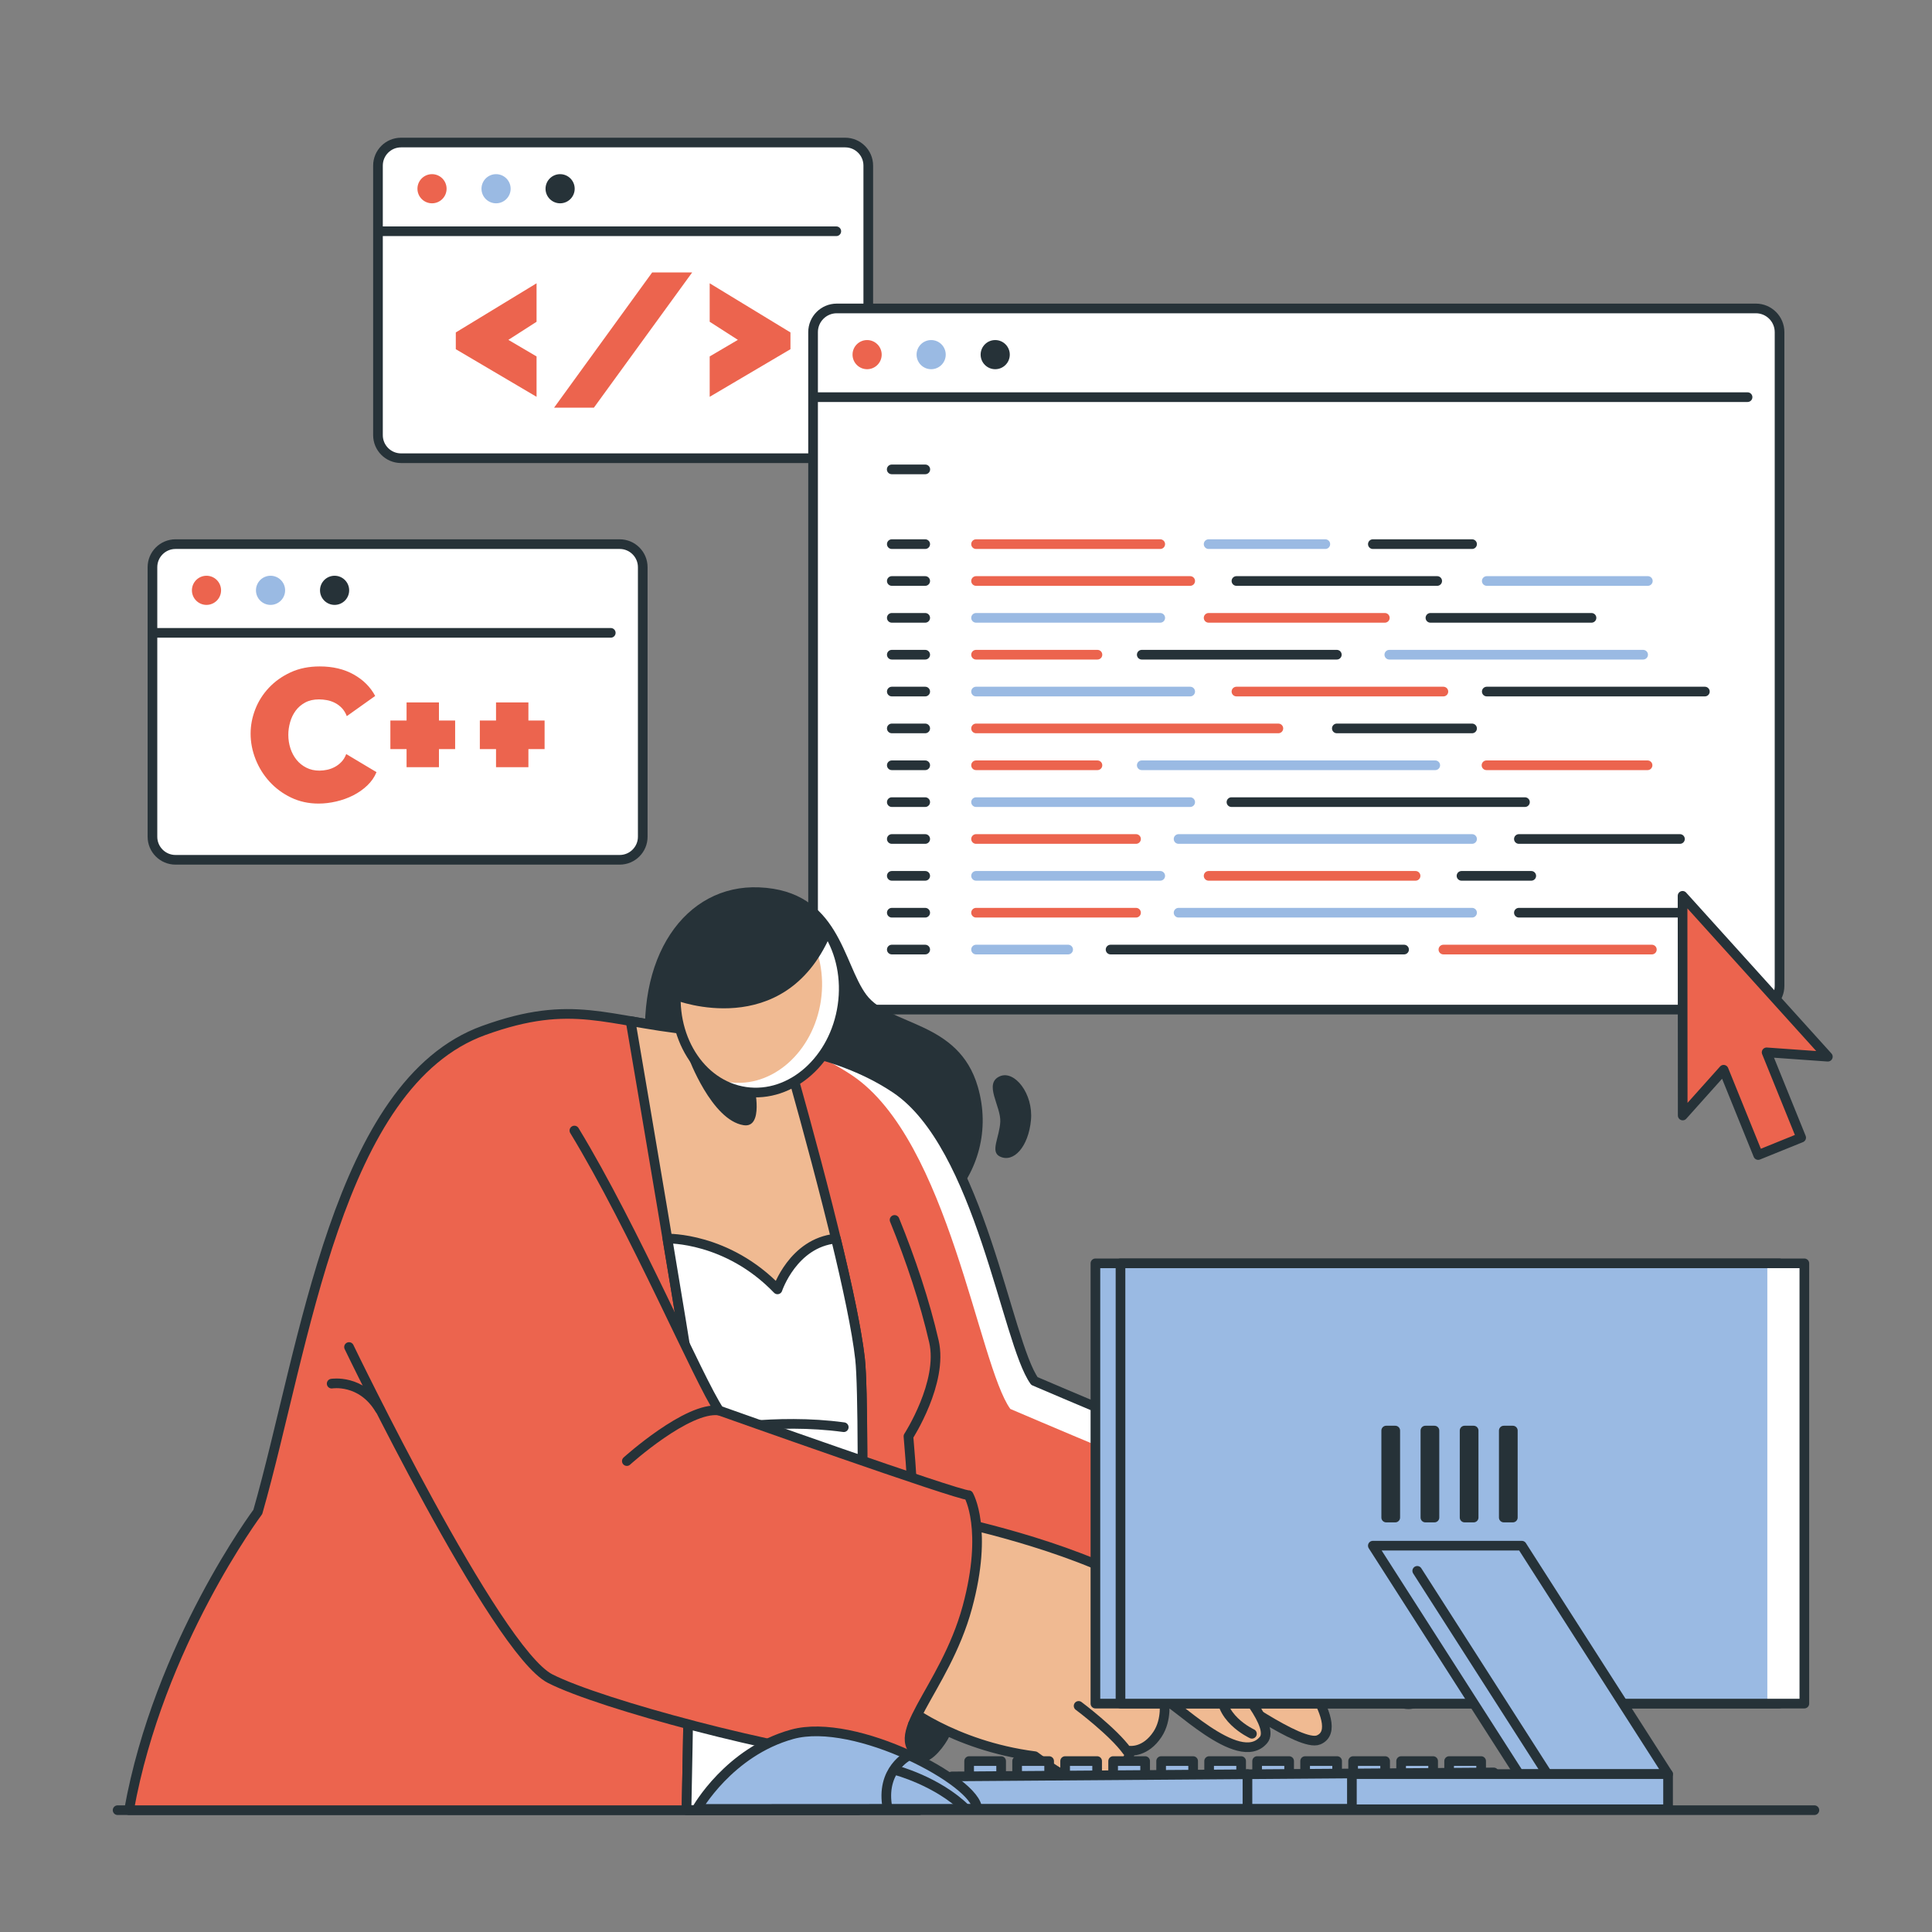 <svg xmlns="http://www.w3.org/2000/svg" xmlns:xlink="http://www.w3.org/1999/xlink" x="0px" y="0px" viewBox="0 0 500 500" style="enable-background:new 0 0 500 500;" xml:space="preserve"><rect x="0" y="0" width="500" height="500" fill="#808080" stroke="none"/><g id="Windows"> <g> <g> <path style="fill:#FFFFFF;stroke:#263238;stroke-width:2.5;stroke-linecap:round;stroke-linejoin:round;stroke-miterlimit:10;" d=" M218.738,118.584H103.79c-3.297,0-5.97-2.673-5.97-5.97V42.86c0-3.297,2.673-5.97,5.97-5.97h114.947 c3.297,0,5.97,2.673,5.97,5.971v69.754C224.708,115.911,222.035,118.584,218.738,118.584z"></path> <line style="fill:none;stroke:#263238;stroke-width:2.5;stroke-linecap:round;stroke-linejoin:round;stroke-miterlimit:10;" x1="98.471" y1="59.849" x2="216.432" y2="59.849"></line> <circle style="fill:#EC644E;" cx="111.806" cy="48.844" r="3.772"></circle> <circle style="fill:#9ABAE3;" cx="128.381" cy="48.844" r="3.772"></circle> <path style="fill:#263238;" d="M148.728,48.844c0,2.083-1.689,3.772-3.772,3.772c-2.083,0-3.772-1.689-3.772-3.772 c0-2.083,1.689-3.772,3.772-3.772C147.04,45.072,148.728,46.761,148.728,48.844z"></path> <g> <path style="fill:#EC644E;" d="M117.96,86.034l20.901-12.718v9.957l-7.296,4.683l7.296,4.289v10.45L117.96,90.372V86.034z"></path> <path style="fill:#EC644E;" d="M179.133,70.507l-25.436,34.999h-10.302l25.386-34.999H179.133z"></path> <path style="fill:#EC644E;" d="M204.568,90.372l-20.901,12.323v-10.45l7.296-4.289l-7.296-4.683v-9.957l20.901,12.718V90.372z"></path> </g> </g> <g> <path style="fill:#FFFFFF;stroke:#263238;stroke-width:2.5;stroke-linecap:round;stroke-linejoin:round;stroke-miterlimit:10;" d=" M160.373,222.516H45.425c-3.297,0-5.97-2.673-5.97-5.97v-69.754c0-3.297,2.673-5.97,5.97-5.97h114.947 c3.297,0,5.971,2.673,5.971,5.971v69.754C166.343,219.843,163.67,222.516,160.373,222.516z"></path> <line style="fill:none;stroke:#263238;stroke-width:2.5;stroke-linecap:round;stroke-linejoin:round;stroke-miterlimit:10;" x1="40.106" y1="163.781" x2="158.067" y2="163.781"></line> <circle style="fill:#EC644E;" cx="53.441" cy="152.775" r="3.772"></circle> <circle style="fill:#9ABAE3;" cx="70.016" cy="152.775" r="3.772"></circle> <path style="fill:#263238;" d="M90.363,152.775c0,2.083-1.689,3.772-3.772,3.772c-2.083,0-3.772-1.689-3.772-3.772 c0-2.083,1.689-3.772,3.772-3.772C88.675,149.004,90.363,150.693,90.363,152.775z"></path> <g> <path style="fill:#EC644E;" d="M64.857,189.873c0-2.136,0.402-4.239,1.207-6.31c0.805-2.07,1.98-3.926,3.525-5.57 c1.544-1.643,3.417-2.974,5.62-3.993c2.201-1.018,4.715-1.528,7.542-1.528c3.384,0,6.317,0.699,8.799,2.095 c2.481,1.397,4.329,3.246,5.546,5.546l-7.345,5.225c-0.329-0.854-0.764-1.561-1.306-2.12c-0.542-0.558-1.142-1.002-1.799-1.331 c-0.658-0.328-1.339-0.559-2.046-0.69C83.892,181.067,83.21,181,82.553,181c-1.381,0-2.572,0.271-3.574,0.813 c-1.003,0.542-1.824,1.249-2.465,2.12c-0.641,0.871-1.118,1.857-1.43,2.958c-0.313,1.101-0.468,2.193-0.468,3.278 c0,1.216,0.18,2.383,0.542,3.5c0.362,1.117,0.888,2.103,1.578,2.958c0.69,0.855,1.536,1.536,2.539,2.046 c1.002,0.509,2.127,0.764,3.376,0.764c0.657,0,1.331-0.074,2.021-0.222c0.69-0.148,1.355-0.395,1.996-0.74 c0.641-0.345,1.215-0.789,1.726-1.331c0.509-0.542,0.912-1.208,1.207-1.996l7.838,4.683c-0.526,1.282-1.323,2.432-2.391,3.45 c-1.069,1.019-2.285,1.873-3.648,2.563c-1.364,0.69-2.827,1.216-4.387,1.577c-1.561,0.362-3.081,0.543-4.56,0.543 c-2.596,0-4.971-0.518-7.123-1.553c-2.153-1.035-4.009-2.407-5.57-4.116c-1.562-1.708-2.769-3.648-3.623-5.817 C65.284,194.31,64.857,192.108,64.857,189.873z"></path> <path style="fill:#EC644E;" d="M117.79,186.472v7.394h-4.19v4.683h-8.38v-4.683h-4.19v-7.394h4.19v-4.683h8.38v4.683H117.79z"></path> <path style="fill:#EC644E;" d="M140.941,186.472v7.394h-4.19v4.683h-8.38v-4.683h-4.19v-7.394h4.19v-4.683h8.38v4.683H140.941z"></path> </g> </g> <g> <path style="fill:#FFFFFF;stroke:#263238;stroke-width:2.5;stroke-linecap:round;stroke-linejoin:round;stroke-miterlimit:10;" d=" M454.414,261.281h-237.86c-3.386,0-6.131-2.745-6.131-6.131V85.955c0-3.386,2.745-6.131,6.131-6.131h237.86 c3.386,0,6.132,2.745,6.132,6.131v169.195C460.545,258.535,457.8,261.281,454.414,261.281z"></path> <line style="fill:none;stroke:#263238;stroke-width:2.5;stroke-linecap:round;stroke-linejoin:round;stroke-miterlimit:10;" x1="211.073" y1="102.784" x2="452.268" y2="102.784"></line> <path style="fill:#EC644E;" d="M228.18,91.778c0,2.083-1.689,3.772-3.772,3.772c-2.083,0-3.772-1.689-3.772-3.772 c0-2.083,1.689-3.772,3.772-3.772C226.491,88.006,228.18,89.695,228.18,91.778z"></path> <circle style="fill:#9ABAE3;" cx="240.983" cy="91.778" r="3.772"></circle> <path style="fill:#263238;" d="M261.331,91.778c0,2.083-1.689,3.772-3.772,3.772c-2.083,0-3.772-1.689-3.772-3.772 c0-2.083,1.689-3.772,3.772-3.772C259.642,88.006,261.331,89.695,261.331,91.778z"></path> <g> <line style="fill:none;stroke:#9ABAE3;stroke-width:2.5;stroke-linecap:round;stroke-linejoin:round;stroke-miterlimit:10;" x1="252.603" y1="226.668" x2="300.269" y2="226.668"></line> <line style="fill:none;stroke:#263238;stroke-width:2.5;stroke-linecap:round;stroke-linejoin:round;stroke-miterlimit:10;" x1="230.775" y1="121.478" x2="239.464" y2="121.478"></line> <line style="fill:none;stroke:#263238;stroke-width:2.5;stroke-linecap:round;stroke-linejoin:round;stroke-miterlimit:10;" x1="230.797" y1="140.821" x2="239.442" y2="140.821"></line> <line style="fill:none;stroke:#263238;stroke-width:2.5;stroke-linecap:round;stroke-linejoin:round;stroke-miterlimit:10;" x1="230.797" y1="150.359" x2="239.442" y2="150.359"></line> <line style="fill:none;stroke:#263238;stroke-width:2.5;stroke-linecap:round;stroke-linejoin:round;stroke-miterlimit:10;" x1="230.797" y1="159.898" x2="239.442" y2="159.898"></line> <line style="fill:none;stroke:#263238;stroke-width:2.5;stroke-linecap:round;stroke-linejoin:round;stroke-miterlimit:10;" x1="230.797" y1="169.437" x2="239.442" y2="169.437"></line> <line style="fill:none;stroke:#263238;stroke-width:2.5;stroke-linecap:round;stroke-linejoin:round;stroke-miterlimit:10;" x1="230.797" y1="178.975" x2="239.442" y2="178.975"></line> <line style="fill:none;stroke:#263238;stroke-width:2.5;stroke-linecap:round;stroke-linejoin:round;stroke-miterlimit:10;" x1="230.797" y1="188.514" x2="239.442" y2="188.514"></line> <line style="fill:none;stroke:#263238;stroke-width:2.5;stroke-linecap:round;stroke-linejoin:round;stroke-miterlimit:10;" x1="230.797" y1="198.052" x2="239.442" y2="198.052"></line> <line style="fill:none;stroke:#263238;stroke-width:2.5;stroke-linecap:round;stroke-linejoin:round;stroke-miterlimit:10;" x1="230.797" y1="207.591" x2="239.442" y2="207.591"></line> <line style="fill:none;stroke:#263238;stroke-width:2.5;stroke-linecap:round;stroke-linejoin:round;stroke-miterlimit:10;" x1="230.797" y1="217.13" x2="239.442" y2="217.13"></line> <line style="fill:none;stroke:#263238;stroke-width:2.5;stroke-linecap:round;stroke-linejoin:round;stroke-miterlimit:10;" x1="230.797" y1="226.668" x2="239.442" y2="226.668"></line> <line style="fill:none;stroke:#EC644E;stroke-width:2.5;stroke-linecap:round;stroke-linejoin:round;stroke-miterlimit:10;" x1="252.603" y1="140.821" x2="300.269" y2="140.821"></line> <line style="fill:none;stroke:#9ABAE3;stroke-width:2.5;stroke-linecap:round;stroke-linejoin:round;stroke-miterlimit:10;" x1="312.79" y1="140.821" x2="342.993" y2="140.821"></line> <line style="fill:none;stroke:#263238;stroke-width:2.5;stroke-linecap:round;stroke-linejoin:round;stroke-miterlimit:10;" x1="345.969" y1="188.514" x2="380.971" y2="188.514"></line> <line style="fill:none;stroke:#263238;stroke-width:2.5;stroke-linecap:round;stroke-linejoin:round;stroke-miterlimit:10;" x1="378.237" y1="226.668" x2="396.288" y2="226.668"></line> <line style="fill:none;stroke:#263238;stroke-width:2.5;stroke-linecap:round;stroke-linejoin:round;stroke-miterlimit:10;" x1="355.292" y1="140.821" x2="380.971" y2="140.821"></line> <line style="fill:none;stroke:#EC644E;stroke-width:2.5;stroke-linecap:round;stroke-linejoin:round;stroke-miterlimit:10;" x1="312.79" y1="159.898" x2="358.393" y2="159.898"></line> <line style="fill:none;stroke:#EC644E;stroke-width:2.5;stroke-linecap:round;stroke-linejoin:round;stroke-miterlimit:10;" x1="252.603" y1="150.359" x2="308.021" y2="150.359"></line> <line style="fill:none;stroke:#9ABAE3;stroke-width:2.5;stroke-linecap:round;stroke-linejoin:round;stroke-miterlimit:10;" x1="295.486" y1="198.052" x2="371.443" y2="198.052"></line> <line style="fill:none;stroke:#9ABAE3;stroke-width:2.5;stroke-linecap:round;stroke-linejoin:round;stroke-miterlimit:10;" x1="305.014" y1="217.13" x2="380.971" y2="217.13"></line> <line style="fill:none;stroke:#263238;stroke-width:2.5;stroke-linecap:round;stroke-linejoin:round;stroke-miterlimit:10;" x1="318.701" y1="207.591" x2="394.658" y2="207.591"></line> <line style="fill:none;stroke:#263238;stroke-width:2.5;stroke-linecap:round;stroke-linejoin:round;stroke-miterlimit:10;" x1="384.775" y1="178.975" x2="441.219" y2="178.975"></line> <line style="fill:none;stroke:#9ABAE3;stroke-width:2.5;stroke-linecap:round;stroke-linejoin:round;stroke-miterlimit:10;" x1="252.603" y1="159.898" x2="300.269" y2="159.898"></line> <line style="fill:none;stroke:#EC644E;stroke-width:2.5;stroke-linecap:round;stroke-linejoin:round;stroke-miterlimit:10;" x1="252.603" y1="169.437" x2="284.019" y2="169.437"></line> <line style="fill:none;stroke:#EC644E;stroke-width:2.5;stroke-linecap:round;stroke-linejoin:round;stroke-miterlimit:10;" x1="384.703" y1="198.052" x2="426.389" y2="198.052"></line> <line style="fill:none;stroke:#9ABAE3;stroke-width:2.5;stroke-linecap:round;stroke-linejoin:round;stroke-miterlimit:10;" x1="384.775" y1="150.359" x2="426.46" y2="150.359"></line> <line style="fill:none;stroke:#263238;stroke-width:2.5;stroke-linecap:round;stroke-linejoin:round;stroke-miterlimit:10;" x1="295.486" y1="169.437" x2="345.969" y2="169.437"></line> <line style="fill:none;stroke:#263238;stroke-width:2.5;stroke-linecap:round;stroke-linejoin:round;stroke-miterlimit:10;" x1="393.086" y1="217.13" x2="434.772" y2="217.13"></line> <line style="fill:none;stroke:#263238;stroke-width:2.5;stroke-linecap:round;stroke-linejoin:round;stroke-miterlimit:10;" x1="319.991" y1="150.359" x2="371.946" y2="150.359"></line> <line style="fill:none;stroke:#263238;stroke-width:2.5;stroke-linecap:round;stroke-linejoin:round;stroke-miterlimit:10;" x1="370.194" y1="159.898" x2="411.879" y2="159.898"></line> <line style="fill:none;stroke:#9ABAE3;stroke-width:2.5;stroke-linecap:round;stroke-linejoin:round;stroke-miterlimit:10;" x1="252.603" y1="178.975" x2="308.021" y2="178.975"></line> <line style="fill:none;stroke:#9ABAE3;stroke-width:2.5;stroke-linecap:round;stroke-linejoin:round;stroke-miterlimit:10;" x1="359.553" y1="169.437" x2="425.241" y2="169.437"></line> <line style="fill:none;stroke:#EC644E;stroke-width:2.5;stroke-linecap:round;stroke-linejoin:round;stroke-miterlimit:10;" x1="319.991" y1="178.975" x2="373.547" y2="178.975"></line> <line style="fill:none;stroke:#EC644E;stroke-width:2.5;stroke-linecap:round;stroke-linejoin:round;stroke-miterlimit:10;" x1="312.79" y1="226.668" x2="366.346" y2="226.668"></line> <line style="fill:none;stroke:#EC644E;stroke-width:2.5;stroke-linecap:round;stroke-linejoin:round;stroke-miterlimit:10;" x1="252.603" y1="188.514" x2="330.84" y2="188.514"></line> <line style="fill:none;stroke:#EC644E;stroke-width:2.5;stroke-linecap:round;stroke-linejoin:round;stroke-miterlimit:10;" x1="252.603" y1="198.052" x2="284.019" y2="198.052"></line> <line style="fill:none;stroke:#9ABAE3;stroke-width:2.5;stroke-linecap:round;stroke-linejoin:round;stroke-miterlimit:10;" x1="252.603" y1="207.591" x2="308.021" y2="207.591"></line> <line style="fill:none;stroke:#EC644E;stroke-width:2.5;stroke-linecap:round;stroke-linejoin:round;stroke-miterlimit:10;" x1="252.603" y1="217.13" x2="294.003" y2="217.13"></line> <line style="fill:none;stroke:#263238;stroke-width:2.5;stroke-linecap:round;stroke-linejoin:round;stroke-miterlimit:10;" x1="230.797" y1="236.207" x2="239.442" y2="236.207"></line> <line style="fill:none;stroke:#9ABAE3;stroke-width:2.5;stroke-linecap:round;stroke-linejoin:round;stroke-miterlimit:10;" x1="305.014" y1="236.207" x2="380.971" y2="236.207"></line> <line style="fill:none;stroke:#263238;stroke-width:2.5;stroke-linecap:round;stroke-linejoin:round;stroke-miterlimit:10;" x1="393.086" y1="236.207" x2="434.772" y2="236.207"></line> <line style="fill:none;stroke:#EC644E;stroke-width:2.5;stroke-linecap:round;stroke-linejoin:round;stroke-miterlimit:10;" x1="252.603" y1="236.207" x2="294.003" y2="236.207"></line> <line style="fill:none;stroke:#263238;stroke-width:2.5;stroke-linecap:round;stroke-linejoin:round;stroke-miterlimit:10;" x1="230.797" y1="245.746" x2="239.442" y2="245.746"></line> <line style="fill:none;stroke:#263238;stroke-width:2.5;stroke-linecap:round;stroke-linejoin:round;stroke-miterlimit:10;" x1="287.416" y1="245.746" x2="363.373" y2="245.746"></line> <line style="fill:none;stroke:#EC644E;stroke-width:2.5;stroke-linecap:round;stroke-linejoin:round;stroke-miterlimit:10;" x1="373.547" y1="245.746" x2="427.501" y2="245.746"></line> <line style="fill:none;stroke:#9ABAE3;stroke-width:2.5;stroke-linecap:round;stroke-linejoin:round;stroke-miterlimit:10;" x1="252.603" y1="245.746" x2="276.436" y2="245.746"></line> </g> </g> </g></g><g id="Pointer"> <polygon style="fill:#EC644E;stroke:#263238;stroke-width:2.5;stroke-linecap:round;stroke-linejoin:round;stroke-miterlimit:10;" points=" 473.045,273.473 457.201,272.345 466.141,294.417 455.016,298.923 446.076,276.851 435.482,288.688 435.445,231.84 "></polygon></g><g id="Table"> <line style="fill:none;stroke:#263238;stroke-width:2.5;stroke-linecap:round;stroke-linejoin:round;stroke-miterlimit:10;" x1="30.435" y1="468.473" x2="469.565" y2="468.473"></line></g><g id="Character"> <g> <g> <g> <path style="fill:#263238;" d="M196.459,229.645c-19.023-0.798-32.583,17.916-28.969,45.495 c3.615,27.579,24.364,43.486,47.039,46.298c25.802,3.2,45.001-17.89,38.527-40.192c-4.988-17.182-22.729-15.625-28.838-23.79 C218.108,249.291,217.252,230.518,196.459,229.645z"></path> <path style="fill:#263238;" d="M258.765,278.538c-4.312,1.877,0.313,7.75,0.107,11.793c-0.206,4.043-2.679,7.712-0.11,8.968 c3.554,1.737,7.4-2.512,8.049-9.404C267.455,283.049,262.548,276.89,258.765,278.538z"></path> </g> </g> <g> <g> <g> <path style="fill:#F0BA92;stroke:#263238;stroke-width:2.5;stroke-linecap:round;stroke-linejoin:round;stroke-miterlimit:10;" d=" M355.101,426.466c0,0,17.628,13.952,22.203,7.984c5.964-7.78-24.307-32.092-35.051-37.112L355.101,426.466z"></path> </g> <g> <g> <path style="fill:#F0BA92;stroke:#263238;stroke-width:2.5;stroke-linecap:round;stroke-linejoin:round;stroke-miterlimit:10;" d=" M336.046,392.366c-11.342-8.165-46.829-9.835-46.829-9.835l1.39,50.964c0,0,21.525,2.461,24.424,3.599 c2.581,1.018,21.581,15.121,26.208,13.195c8.275-3.445-10.002-24.34-8.972-24.894c8.245-4.432,26.929,18.566,33.754,15.356 C375.256,436.406,355.915,406.669,336.046,392.366z"></path> </g> </g> </g> <g> <g> <g> <path style="fill:#EC644E;" d="M187.723,269.494c0,0,25.102-0.509,44.09,12.226c21.939,14.714,28.661,65.631,35.899,75.689 c0,0,49.898,21.383,52.481,21.172c2.583-0.212,1.088,10.499-7.456,31.457c-8.545,20.957-14.772,31.68-10.809,36.028 c0,0-56.429-9.362-75.103-18.241c-14.342-6.819-43.879-75.621-43.879-75.621"></path> </g> </g> </g> <g> <g> <g> <path style="fill:#FFFFFF;" d="M320.143,388.541c-8.732-2.507-58.677-23.91-58.677-23.91 c-8.254-11.468-15.916-69.538-40.937-86.32c-3.689-2.466-7.583-4.513-11.505-6.171c7.318,1.745,15.508,4.68,22.78,9.574 c21.94,14.721,28.671,65.635,35.899,75.696c0,0,49.91,21.384,52.482,21.167C321.64,378.456,321.801,381.823,320.143,388.541z"></path> </g> </g> </g> <g> <g> <g> <path style="fill:none;stroke:#263238;stroke-width:2.5;stroke-linecap:round;stroke-linejoin:round;stroke-miterlimit:10;" d=" M187.723,269.494c0,0,25.102-0.509,44.09,12.226c21.939,14.714,28.661,65.631,35.899,75.689c0,0,49.898,21.383,52.481,21.172 c2.583-0.212,1.088,10.499-7.456,31.457c-8.545,20.957-18.381,30.615-14.417,34.962c0,0-52.82-8.297-71.494-17.175 c-14.342-6.819-43.879-75.621-43.879-75.621"></path> </g> </g> </g> </g> <g> <g> <g> <g> <path style="fill:#EC644E;" d="M237.081,446.654c1.563,21.189-3.053,21.819-3.053,21.819H33.389 C41.1,425.54,66.724,391.28,66.724,391.28c12.253-42.876,20.489-110.87,58.494-124.607 c23.168-8.374,31.673-2.232,54.589-0.008c18.43,1.788,22.508,1.956,32.035,12.957c9.527,11,23.893,41.558,29.859,67.554 c2.433,10.602-6.595,24.546-6.595,24.546C238.234,406.959,237.081,446.654,237.081,446.654z"></path> </g> </g> </g> <g> <g> <g> <path style="fill:#EC644E;" d="M237.078,446.651c1.563,21.196,0.816,21.821,0.816,21.821H33.385 c7.713-42.928,33.339-77.191,33.339-77.191c12.256-42.873,20.483-110.876,58.489-124.605 c16.631-6.005,25.706-4.543,37.984-2.411c4.822,0.837,10.146,1.775,16.609,2.4c12.211,1.183,18.116,1.652,23.485,5.045 c2.735,1.719,5.335,4.197,8.55,7.914c9.532,10.994,23.898,41.556,29.858,67.552c2.433,10.604-6.597,24.545-6.597,24.545 C238.239,406.958,237.078,446.651,237.078,446.651z"></path> </g> </g> </g> <g> <g> <g> <path style="fill:none;stroke:#263238;stroke-width:2.5;stroke-linecap:round;stroke-linejoin:round;stroke-miterlimit:10;" d=" M231.513,315.716c4.163,10.207,7.831,21.189,10.188,31.459c2.433,10.602-6.595,24.546-6.595,24.546 c3.129,35.238,1.976,74.932,1.976,74.932c1.563,21.189,0.812,21.819,0.812,21.819H33.389 C41.1,425.54,66.724,391.28,66.724,391.28c12.253-42.876,20.489-110.87,58.494-124.607 c23.168-8.374,31.673-2.232,54.589-0.008c9.215,0.894,14.842,1.383,19.356,3.024"></path> </g> </g> </g> <g> <path style="fill:#F0BA92;stroke:#263238;stroke-width:2.5;stroke-linecap:round;stroke-linejoin:round;stroke-miterlimit:10;" d=" M222.255,468.438h-44.592c0,0,2.188-102.723,0.502-114.577c-1.395-9.755-11.43-68.902-14.968-89.596 c4.822,0.837,10.146,1.775,16.609,2.4c12.211,1.183,18.116,1.652,23.485,5.045c5.402,18.942,17.245,61.736,19.288,79.986 C224.197,366.128,222.255,468.438,222.255,468.438z"></path> <path style="fill:#FFFFFF;stroke:#263238;stroke-width:2.5;stroke-linecap:round;stroke-linejoin:round;stroke-miterlimit:10;" d=" M222.259,468.434h-44.592c0,0,2.186-102.719,0.504-114.569c-0.611-4.232-2.829-17.699-5.443-33.31v-0.011 c0,0,15.471-0.396,28.488,13.146c0,0,4.007-12.053,15.107-13.146c2.979,12.268,5.432,23.742,6.257,31.146 C224.198,366.133,222.259,468.434,222.259,468.434z"></path> </g> <g> <path style="fill:none;stroke:#263238;stroke-width:2.5;stroke-linecap:round;stroke-linejoin:round;stroke-miterlimit:10;" d=" M183.299,370.388c0,0,17.364-3.454,35.063-1.03"></path> <path style="fill:none;stroke:#263238;stroke-width:2.5;stroke-linecap:round;stroke-linejoin:round;stroke-miterlimit:10;" d=" M192.291,374.768c0,0,7.557-2.241,15.503-1.89"></path> </g> </g> <g> <path style="fill:#263238;" d="M195.228,281.227c0,0,2.516,10.806-2.786,9.972c-8.315-1.308-14.279-17.551-14.279-17.551 L195.228,281.227z"></path> <g> <g> <path style="fill:#F0BA92;" d="M175.216,254.027c2.039-14.04,13.278-24.03,25.104-22.313 c11.827,1.717,19.761,14.49,17.722,28.53c-2.038,14.04-13.277,24.03-25.104,22.313 C181.113,280.841,173.178,268.067,175.216,254.027z"></path> <path style="fill:#FFFFFF;" d="M192.938,282.558c-3.299-0.482-6.306-1.825-8.862-3.825c1.44,0.641,2.967,1.087,4.577,1.326 c11.211,1.621,21.864-7.846,23.801-21.159c1.93-13.316-5.594-25.421-16.801-27.05c-0.283-0.038-0.573-0.08-0.856-0.099 c1.803-0.287,3.66-0.31,5.527-0.036c11.82,1.719,19.758,14.492,17.72,28.532C216.006,274.287,204.77,284.273,192.938,282.558z"></path> <path style="fill:none;stroke:#263238;stroke-width:2.5;stroke-linecap:round;stroke-linejoin:round;stroke-miterlimit:10;" d=" M175.216,254.027c2.039-14.04,13.278-24.03,25.104-22.313c11.827,1.717,19.761,14.49,17.722,28.53 c-2.038,14.04-13.277,24.03-25.104,22.313C181.113,280.841,173.178,268.067,175.216,254.027z"></path> </g> </g> <path style="fill:#263238;" d="M174.906,258.874c0,0,27.865,10.769,39.954-16.706c0,0-8.958-15.694-26.484-8.215 C174.509,239.871,174.906,258.874,174.906,258.874z"></path> </g> <g> <g> <path style="fill:#F0BA92;stroke:#263238;stroke-width:2.5;stroke-linecap:round;stroke-linejoin:round;stroke-miterlimit:10;" d=" M327.008,450.286c-6.42,7.772-23.988-10.864-25.721-10.275c0,0,0.835,4.945-1.729,8.827c-3.104,4.701-7.019,4.24-7.019,4.24 c-1.175,6.791-10.18,9.298-14.749,7.594c-3.429-1.279-9.965-6.172-9.965-6.172c-21.372-2.74-34.372-13.432-34.372-13.432 s0.572-33.523,10.316-48.125c0,0,27.422,5.332,47.348,15.344C295.616,410.548,332.46,443.686,327.008,450.286z"></path> <path style="fill:none;stroke:#263238;stroke-width:2.5;stroke-linecap:round;stroke-linejoin:round;stroke-miterlimit:10;" d=" M291.699,453.176c-3.542-4.951-12.555-11.69-12.555-11.69"></path> <path style="fill:none;stroke:#263238;stroke-width:2.5;stroke-linecap:round;stroke-linejoin:round;stroke-miterlimit:10;" d=" M301.287,440.011c-3.174-4.486-11.788-11.155-11.788-11.155"></path> <path style="fill:none;stroke:#263238;stroke-width:2.5;stroke-linecap:round;stroke-linejoin:round;stroke-miterlimit:10;" d=" M324,448.702c0,0-9.467-4.327-7.648-12.283"></path> </g> <g> <g> <g> <path style="fill:#EC644E;stroke:#263238;stroke-width:2.5;stroke-linecap:round;stroke-linejoin:round;stroke-miterlimit:10;" d=" M148.65,292.583c15.527,25.506,32.237,64.772,37.46,72.459c0,0,61.969,22.04,64.558,21.898c0,0,5.162,8.748-0.315,28.974 c-5.915,21.845-22.273,34.375-11.214,38.772c0,0-4.449,2.005-13.777,1.08c-23.397-2.32-69.804-14.627-82.979-21.333 c-14.153-7.203-52.055-85.82-52.055-85.82"></path> <path style="fill:none;stroke:#263238;stroke-width:2.5;stroke-linecap:round;stroke-linejoin:round;stroke-miterlimit:10;" d=" M85.835,358.084c0,0,7.675-1.289,12.439,6.641"></path> <path style="fill:none;stroke:#263238;stroke-width:2.5;stroke-linecap:round;stroke-linejoin:round;stroke-miterlimit:10;" d=" M186.111,365.042c-8.174-1.106-23.886,13.086-23.886,13.086"></path> </g> </g> </g> </g> </g> <path style="fill:#263238;stroke:#263238;stroke-width:2.5;stroke-linecap:round;stroke-linejoin:round;stroke-miterlimit:10;" d=" M239.14,454.686c2.392-0.665,5.404-5.274,5.653-6.473c-2.304-0.881-6.94-4.124-6.94-4.124l-1.62,2.248l-0.383,4.132l0.812,2.707 L239.14,454.686z"></path></g><g id="Device"> <g> <g> <rect x="250.809" y="455.765" style="fill:#9ABAE3;stroke:#263238;stroke-width:2.5;stroke-linecap:round;stroke-linejoin:round;stroke-miterlimit:10;" width="8.283" height="6.019"></rect> <rect x="263.232" y="455.765" style="fill:#9ABAE3;stroke:#263238;stroke-width:2.5;stroke-linecap:round;stroke-linejoin:round;stroke-miterlimit:10;" width="8.283" height="6.019"></rect> <rect x="275.654" y="455.765" style="fill:#9ABAE3;stroke:#263238;stroke-width:2.5;stroke-linecap:round;stroke-linejoin:round;stroke-miterlimit:10;" width="8.283" height="6.019"></rect> <rect x="288.077" y="455.765" style="fill:#9ABAE3;stroke:#263238;stroke-width:2.5;stroke-linecap:round;stroke-linejoin:round;stroke-miterlimit:10;" width="8.283" height="6.019"></rect> <rect x="300.499" y="455.765" style="fill:#9ABAE3;stroke:#263238;stroke-width:2.5;stroke-linecap:round;stroke-linejoin:round;stroke-miterlimit:10;" width="8.283" height="6.019"></rect> <rect x="312.921" y="455.765" style="fill:#9ABAE3;stroke:#263238;stroke-width:2.5;stroke-linecap:round;stroke-linejoin:round;stroke-miterlimit:10;" width="8.283" height="6.019"></rect> <rect x="325.344" y="455.765" style="fill:#9ABAE3;stroke:#263238;stroke-width:2.5;stroke-linecap:round;stroke-linejoin:round;stroke-miterlimit:10;" width="8.283" height="6.019"></rect> <rect x="337.766" y="455.765" style="fill:#9ABAE3;stroke:#263238;stroke-width:2.5;stroke-linecap:round;stroke-linejoin:round;stroke-miterlimit:10;" width="8.283" height="6.019"></rect> <rect x="350.188" y="455.765" style="fill:#9ABAE3;stroke:#263238;stroke-width:2.5;stroke-linecap:round;stroke-linejoin:round;stroke-miterlimit:10;" width="8.283" height="6.019"></rect> <rect x="362.611" y="455.765" style="fill:#9ABAE3;stroke:#263238;stroke-width:2.5;stroke-linecap:round;stroke-linejoin:round;stroke-miterlimit:10;" width="8.283" height="6.019"></rect> <rect x="375.033" y="455.765" style="fill:#9ABAE3;stroke:#263238;stroke-width:2.5;stroke-linecap:round;stroke-linejoin:round;stroke-miterlimit:10;" width="8.283" height="6.019"></rect> <polygon style="fill:#9ABAE3;stroke:#263238;stroke-width:2.5;stroke-linecap:round;stroke-linejoin:round;stroke-miterlimit:10;" points=" 386.578,458.703 246.347,459.734 246.347,468.107 386.578,468.107 "></polygon> <line style="fill:none;stroke:#263238;stroke-width:2.5;stroke-linecap:round;stroke-linejoin:round;stroke-miterlimit:10;" x1="322.841" y1="459.131" x2="322.841" y2="468.107"></line> </g> <g> <path style="fill:#9ABAE3;stroke:#263238;stroke-width:2.5;stroke-linecap:round;stroke-linejoin:round;stroke-miterlimit:10;" d=" M180.358,468.147c0,0,8.289-14.8,24.673-19.316c16.384-4.517,47.841,12.36,47.841,19.277L180.358,468.147z"></path> <path style="fill:none;stroke:#263238;stroke-width:2.5;stroke-linecap:round;stroke-linejoin:round;stroke-miterlimit:10;" d=" M235.289,454.271c0,0-7.608,3.664-5.568,13.836"></path> <path style="fill:none;stroke:#263238;stroke-width:2.5;stroke-linecap:round;stroke-linejoin:round;stroke-miterlimit:10;" d=" M231.754,458.11c0,0,10.833,2.817,18.185,10.037"></path> </g> <g> <rect x="283.493" y="326.952" style="fill:#9ABAE3;stroke:#263238;stroke-width:2.5;stroke-linecap:round;stroke-linejoin:round;stroke-miterlimit:10;" width="176.978" height="113.938"></rect> <g> <rect x="289.985" y="326.952" style="fill:#9ABAE3;" width="176.978" height="113.938"></rect> <rect x="457.384" y="326.951" style="fill:#FFFFFF;" width="9.584" height="113.943"></rect> <rect x="289.985" y="326.952" style="fill:none;stroke:#263238;stroke-width:2.5;stroke-linecap:round;stroke-linejoin:round;stroke-miterlimit:10;" width="176.978" height="113.938"></rect> </g> <g> <polygon style="fill:#9ABAE3;stroke:#263238;stroke-width:2.5;stroke-linecap:round;stroke-linejoin:round;stroke-miterlimit:10;" points=" 431.693,459.131 393.133,459.131 355.288,400.023 393.848,400.023 "></polygon> <line style="fill:none;stroke:#263238;stroke-width:2.5;stroke-linecap:round;stroke-linejoin:round;stroke-miterlimit:10;" x1="366.78" y1="406.536" x2="400.454" y2="459.131"></line> </g> <rect x="349.87" y="459.131" style="fill:#9ABAE3;stroke:#263238;stroke-width:2.5;stroke-linecap:round;stroke-linejoin:round;stroke-miterlimit:10;" width="81.822" height="9.103"></rect> <g> <rect x="358.75" y="370.23" style="fill:#263238;stroke:#263238;stroke-width:2.5;stroke-linecap:round;stroke-linejoin:round;stroke-miterlimit:10;" width="2.341" height="22.508"></rect> <rect x="368.893" y="370.23" style="fill:#263238;stroke:#263238;stroke-width:2.5;stroke-linecap:round;stroke-linejoin:round;stroke-miterlimit:10;" width="2.341" height="22.508"></rect> <rect x="379.036" y="370.23" style="fill:#263238;stroke:#263238;stroke-width:2.5;stroke-linecap:round;stroke-linejoin:round;stroke-miterlimit:10;" width="2.341" height="22.508"></rect> <rect x="389.178" y="370.23" style="fill:#263238;stroke:#263238;stroke-width:2.5;stroke-linecap:round;stroke-linejoin:round;stroke-miterlimit:10;" width="2.341" height="22.508"></rect> </g> </g> </g></g></svg>